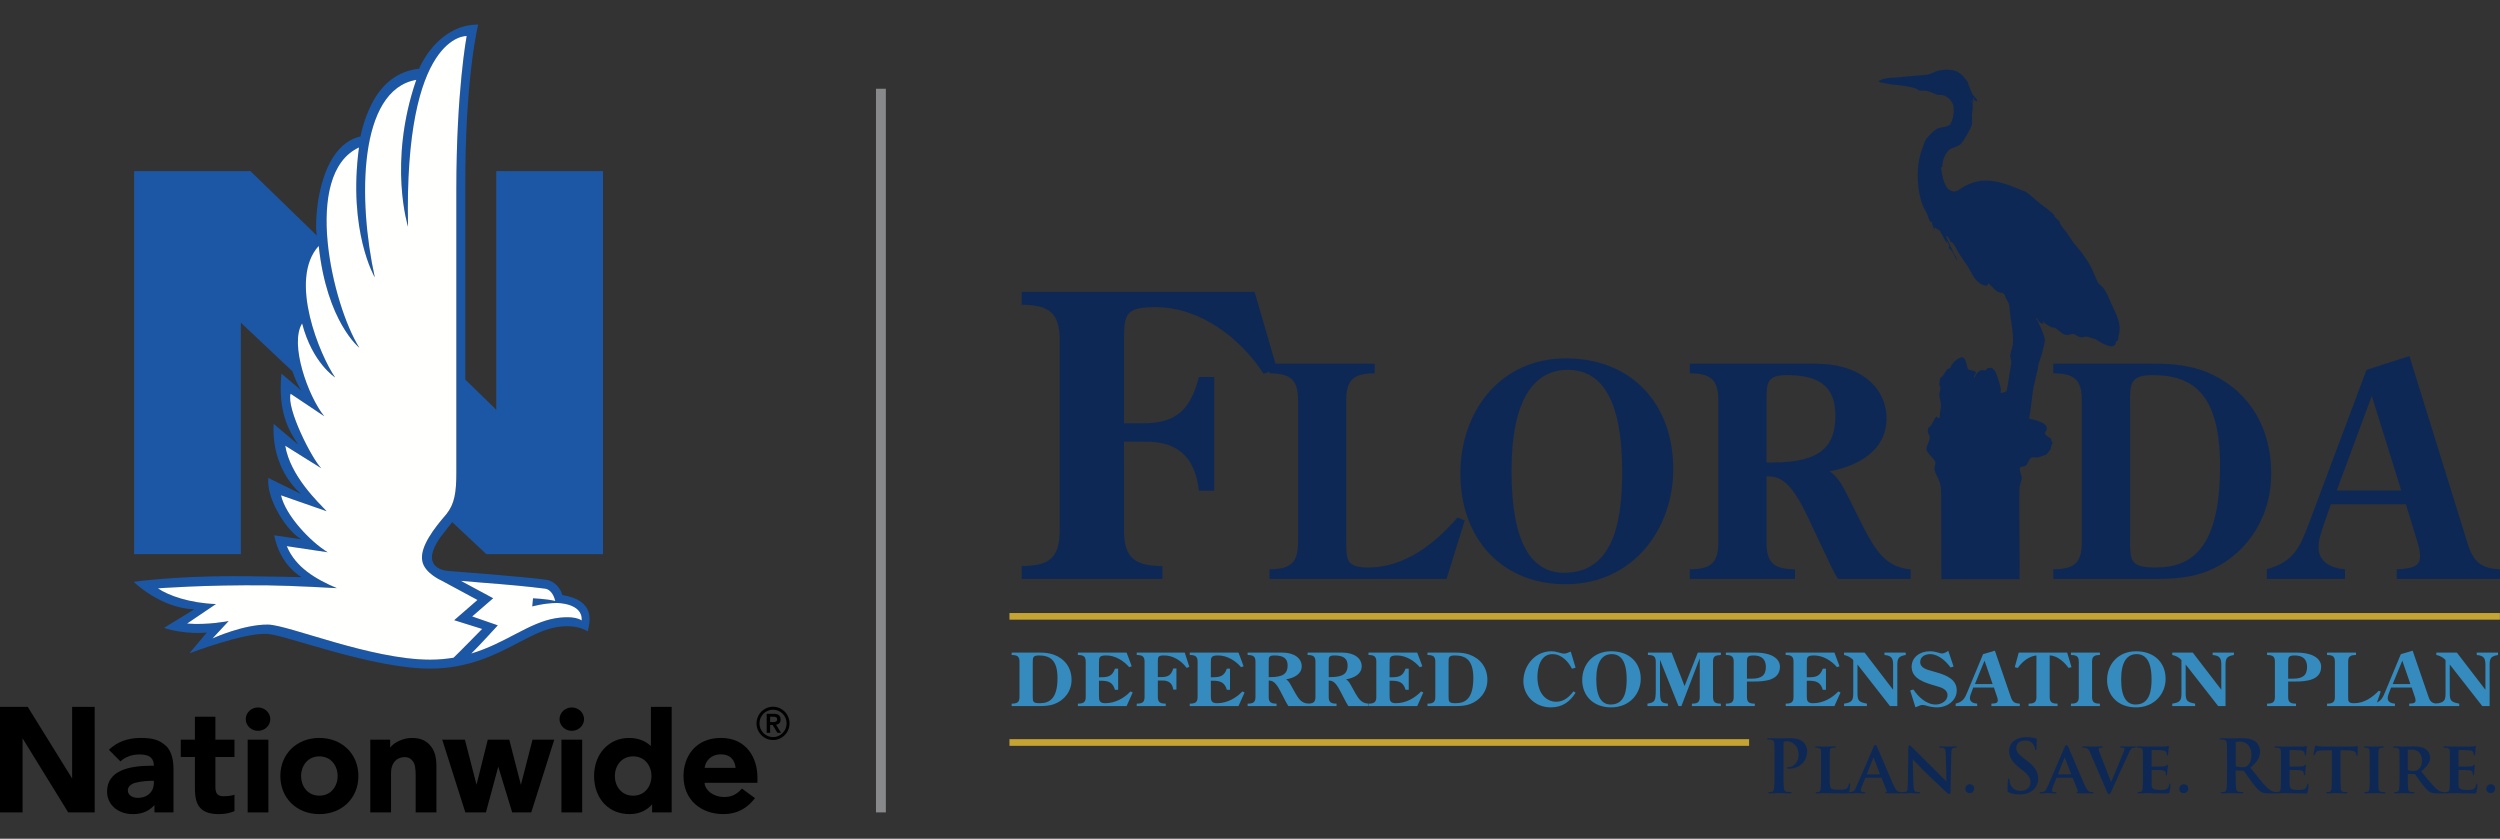 <svg width="155" height="52" viewBox="0 0 155 52" fill="none" xmlns="http://www.w3.org/2000/svg" xmlns:xlink="http://www.w3.org/1999/xlink" aria-labelledby="header-desktop-title header-desktop-desc">
    <rect x="0" y="0" width="155" height="52" fill="#333333" stroke="none"/>
    <title id="header-desktop-title">Florida Deferred Compensation Plan: Plan. Save. Retire.</title>
    <desc id="header-desktop-desc">Florida Deferred Compensation Plan: Plan. Save. Retire. and Nationwide co-branded logo</desc>
<path fill-rule="evenodd" clip-rule="evenodd" d="M30.156 34.357H37.386V10.611H30.77V25.406L28.849 23.536V11.741C28.815 4.81 29.646 1.524 29.646 1.524C27.406 1.524 26.244 3.636 25.984 4.26C24.727 4.398 23.695 5.119 23.006 6.52C22.615 7.314 22.42 8.082 22.351 8.458C19.7 9.066 19.471 13.764 19.644 14.607L15.528 10.611H8.316V34.357H14.933V20.006L18.132 23.022C18.423 23.887 18.706 24.234 18.706 24.234L17.45 23.162C17.223 25.492 17.881 26.686 18.493 27.569L16.965 26.281C16.847 28.594 17.969 30.013 18.657 30.623L16.638 29.637C16.5 31.022 17.895 33.049 18.706 33.44L17.002 33.188C17.373 35.097 18.706 35.783 18.706 35.783C18.706 35.783 15.797 35.722 14.458 35.722C10.734 35.722 8.29 36.073 8.29 36.073C8.29 36.073 9.938 37.703 12.044 37.779L10.168 38.929C11.53 39.371 12.824 39.217 12.824 39.217L11.741 40.506C11.741 40.506 15.15 39.202 16.589 39.301C17.734 39.38 23.081 41.454 26.671 41.454C29.08 41.454 30.825 40.537 32.227 39.8C33.083 39.35 33.821 38.986 34.548 38.875C35.849 38.676 36.435 39.148 36.435 39.148C36.568 38.603 36.97 37.228 34.861 36.892C34.777 36.518 34.412 36.029 33.866 35.947C32.732 35.776 27.962 35.41 27.822 35.402C27.413 35.377 26.037 35.113 27.302 33.309C27.398 33.173 28.038 32.371 28.038 32.371L30.156 34.357ZM29.986 36.132C31.552 36.252 32.665 36.356 33.782 36.495C34.205 36.548 34.373 37.034 34.428 37.262C33.894 37.13 33.047 37.095 33.047 37.095L33.001 37.599C33.001 37.599 33.725 37.394 34.517 37.385C34.517 37.385 36.142 37.377 36.064 38.469C35.621 38.164 34.714 38.286 34.457 38.328C33.642 38.461 32.865 38.837 31.967 39.309C31.145 39.742 30.258 40.207 29.216 40.521C29.672 40.08 30.864 38.771 30.864 38.771L29.275 38.22L30.576 37.091L28.577 36.014C29.076 36.056 29.548 36.099 29.986 36.132ZM27.675 31.879C26.939 32.728 25.983 33.937 26.19 34.818C26.344 35.548 27.379 35.998 27.379 35.998L29.604 37.198L28.16 38.452L29.893 38.995C29.893 38.995 28.304 40.615 28.122 40.778C27.669 40.854 27.188 40.899 26.671 40.899C22.995 40.899 17.883 38.74 16.618 38.725C15.093 38.706 13.178 39.581 13.178 39.581L14.178 38.504C14.178 38.504 12.869 38.768 11.6 38.66L13.389 37.451C11.817 37.4 10.441 36.934 9.792 36.478C9.792 36.478 12.686 36.25 16.61 36.292C18.198 36.309 20.89 36.467 20.89 36.467C19.559 35.904 18.315 35.163 17.781 33.861L20.319 34.241C19.253 33.593 17.707 31.967 17.422 30.709L20.251 31.696C19.749 31.154 17.999 29.524 17.684 27.635L19.924 29.036C19.337 28.448 17.746 25.325 18.017 24.412L20.104 25.808C19.105 24.579 17.936 21.322 18.731 20.053C19.366 22.508 20.779 23.402 20.779 23.402C19.851 22.065 17.851 17.33 19.761 15.245C20.263 19.967 22.28 21.562 22.28 21.562C20.61 18.913 18.708 10.785 22.257 9.141C21.562 14.363 23.239 17.202 23.239 17.202C22.18 12.39 22.215 5.573 25.809 4.95C24.044 10.09 25.298 14.054 25.298 14.054C25.04 2.031 28.933 2.233 28.933 2.233C28.933 2.233 28.293 5.647 28.293 11.732V29.303C28.293 30.517 28.189 31.24 27.675 31.879Z" fill="#1C57A5"/>
<path fill-rule="evenodd" clip-rule="evenodd" d="M29.986 36.132C31.552 36.252 32.665 36.356 33.782 36.495C34.205 36.548 34.373 37.034 34.428 37.262C33.894 37.13 33.047 37.095 33.047 37.095L33.001 37.599C33.001 37.599 33.725 37.394 34.517 37.385C34.517 37.385 36.142 37.377 36.064 38.469C35.621 38.164 34.714 38.286 34.457 38.328C33.642 38.461 32.865 38.837 31.967 39.309C31.145 39.742 30.258 40.207 29.216 40.521C29.672 40.08 30.864 38.771 30.864 38.771L29.275 38.22L30.576 37.091L28.577 36.014C29.076 36.056 29.548 36.099 29.986 36.132ZM27.675 31.879C26.939 32.728 25.983 33.937 26.19 34.818C26.344 35.548 27.379 35.998 27.379 35.998L29.604 37.198L28.16 38.452L29.893 38.995C29.893 38.995 28.304 40.615 28.122 40.778C27.669 40.854 27.188 40.899 26.671 40.899C22.995 40.899 17.883 38.74 16.618 38.725C15.093 38.706 13.178 39.581 13.178 39.581L14.178 38.504C14.178 38.504 12.869 38.768 11.6 38.66L13.389 37.451C11.817 37.4 10.441 36.934 9.792 36.478C9.792 36.478 12.686 36.25 16.61 36.292C18.198 36.309 20.89 36.467 20.89 36.467C19.559 35.904 18.315 35.163 17.781 33.861L20.319 34.241C19.253 33.593 17.707 31.967 17.422 30.709L20.251 31.696C19.749 31.154 17.999 29.524 17.684 27.635L19.924 29.036C19.337 28.448 17.746 25.325 18.017 24.412L20.104 25.808C19.105 24.579 17.936 21.322 18.731 20.053C19.366 22.508 20.779 23.402 20.779 23.402C19.851 22.065 17.851 17.33 19.761 15.245C20.263 19.967 22.28 21.562 22.28 21.562C20.61 18.913 18.708 10.785 22.257 9.141C21.562 14.363 23.239 17.202 23.239 17.202C22.18 12.39 22.215 5.573 25.809 4.95C24.044 10.09 25.298 14.054 25.298 14.054C25.04 2.031 28.933 2.233 28.933 2.233C28.933 2.233 28.293 5.647 28.293 11.732V29.303C28.293 30.517 28.189 31.24 27.675 31.879Z" fill="#FFFFFE"/>
<path fill-rule="evenodd" clip-rule="evenodd" d="M47.749 45.433H47.535V44.254H47.986C48.267 44.254 48.398 44.382 48.398 44.609C48.398 44.815 48.278 44.914 48.118 44.934L48.423 45.433H48.198L47.906 44.95H47.749V45.433ZM47.906 44.437H47.749V44.767H47.906C48.038 44.767 48.184 44.759 48.184 44.601C48.184 44.442 48.038 44.434 47.906 44.437Z" fill="black"/>
<path fill-rule="evenodd" clip-rule="evenodd" d="M47.928 45.882C47.364 45.882 46.905 45.419 46.905 44.85C46.905 44.282 47.364 43.818 47.928 43.818C48.492 43.818 48.951 44.282 48.951 44.85C48.951 45.419 48.492 45.882 47.928 45.882ZM47.928 44.002C47.463 44.002 47.087 44.382 47.087 44.85C47.087 45.319 47.463 45.7 47.928 45.7C48.393 45.7 48.77 45.319 48.77 44.85C48.77 44.382 48.393 44.002 47.928 44.002Z" fill="black"/>
<path d="M4.472 43.825V48.267L1.72 43.825H0V50.368H1.399V45.776L4.228 50.368H5.871L5.87 43.825H4.472Z" fill="black"/>
<path d="M15.997 43.862C16.413 43.862 16.758 44.187 16.758 44.587C16.758 44.988 16.413 45.312 15.997 45.312C15.581 45.312 15.236 44.988 15.236 44.587C15.236 44.187 15.581 43.862 15.997 43.862Z" fill="black"/>
<path d="M35.45 43.862C35.867 43.862 36.212 44.187 36.212 44.587C36.212 44.988 35.867 45.312 35.45 45.312C35.036 45.312 34.69 44.988 34.69 44.587C34.69 44.187 35.036 43.862 35.45 43.862Z" fill="black"/>
<path fill-rule="evenodd" clip-rule="evenodd" d="M10.756 50.369V47.654C10.756 47.278 10.686 46.601 10.287 46.242C9.865 45.859 9.451 45.752 8.697 45.752C7.934 45.752 7.244 46.001 6.753 46.488L7.467 47.207C7.761 46.932 8.175 46.775 8.662 46.775C9.38 46.775 9.54 47.111 9.54 47.475H9.387C8.027 47.474 6.638 47.763 6.638 49.077C6.638 49.931 7.37 50.502 8.299 50.475C8.89 50.459 9.269 50.247 9.577 49.912V50.369H10.756ZM9.425 48.409H9.54V48.547C9.54 49.066 9.165 49.467 8.539 49.467C8.248 49.467 7.925 49.324 7.925 48.998C7.925 48.768 8.134 48.603 8.384 48.534C8.747 48.433 9.227 48.409 9.425 48.409Z" fill="black"/>
<path d="M13.354 45.859V44.438H12.084V45.859H11.207V46.932H12.084V48.846C12.084 49.487 12.191 49.867 12.445 50.123C12.683 50.362 13.046 50.475 13.585 50.475C13.926 50.475 14.27 50.407 14.537 50.291V49.276C14.377 49.33 14.143 49.367 13.85 49.367C13.456 49.367 13.354 49.15 13.354 48.783V46.932H14.537V45.859H13.354Z" fill="black"/>
<path fill-rule="evenodd" clip-rule="evenodd" d="M46.961 48.535V48.194C46.961 47.018 46.311 45.752 44.693 45.752C43.122 45.752 42.377 46.909 42.377 48.114C42.377 49.622 43.49 50.475 44.852 50.475C45.712 50.475 46.319 50.112 46.809 49.487L46.001 48.891C45.709 49.211 45.397 49.437 44.829 49.414C44.221 49.391 43.705 48.995 43.683 48.535H46.961ZM44.65 46.77C45.285 46.757 45.553 47.118 45.609 47.608H43.686C43.744 47.15 44.111 46.782 44.65 46.77Z" fill="black"/>
<path d="M32.296 48.66L33.017 45.859H34.365L32.938 50.369H31.756L30.893 47.534L30.127 50.369H28.851L27.418 45.859H28.824L29.545 48.654L30.242 45.859H31.575L32.296 48.66Z" fill="black"/>
<path d="M15.355 50.369H16.64V45.86H15.355V50.369Z" fill="black"/>
<path d="M36.095 50.369H34.809V45.86H36.095V50.369Z" fill="black"/>
<path d="M26.626 46.166C26.355 45.883 26.02 45.75 25.521 45.753C25.029 45.757 24.46 45.998 24.19 46.35V45.861H22.958V50.369H24.244V47.919C24.244 47.6 24.331 47.364 24.48 47.198C24.61 47.051 24.8 46.957 25.041 46.943C25.331 46.926 25.487 47.053 25.597 47.195C25.735 47.37 25.772 47.676 25.772 48.089V50.369H27.058V47.553C27.058 47.003 26.987 46.545 26.626 46.166Z" fill="black"/>
<path fill-rule="evenodd" clip-rule="evenodd" d="M41.643 50.369V43.825H40.356L40.356 46.256C40.006 45.923 39.55 45.753 39.001 45.753C37.744 45.752 36.833 46.745 36.833 48.115C36.833 48.815 37.068 49.439 37.493 49.866C37.889 50.266 38.425 50.475 39.043 50.475C39.685 50.475 40.148 50.196 40.431 49.867V50.369H41.643ZM39.255 46.895C40.002 46.895 40.392 47.508 40.392 48.115C40.392 48.719 40.003 49.333 39.255 49.333C38.51 49.333 38.12 48.719 38.12 48.115C38.12 47.508 38.51 46.895 39.255 46.895Z" fill="black"/>
<path fill-rule="evenodd" clip-rule="evenodd" d="M22.221 48.113C22.221 49.482 21.205 50.475 19.801 50.475C18.398 50.475 17.381 49.482 17.381 48.113C17.381 46.744 18.398 45.752 19.801 45.752C21.205 45.752 22.221 46.744 22.221 48.113ZM19.801 46.895C19.055 46.895 18.666 47.508 18.666 48.113C18.666 48.719 19.055 49.332 19.801 49.332C20.545 49.332 20.935 48.719 20.935 48.113C20.935 47.508 20.545 46.895 19.801 46.895Z" fill="black"/>
<path fill-rule="evenodd" clip-rule="evenodd" d="M64.031 43.16C64.031 43.5 64.031 43.599 64.472 43.599C65.099 43.599 65.565 43.282 65.565 42.037C65.565 40.923 65.099 40.638 64.417 40.638C64.031 40.638 64.031 40.773 64.031 41.059V43.16ZM62.723 43.626C63.084 43.626 63.209 43.527 63.209 43.21V41.027C63.209 40.709 63.084 40.61 62.723 40.61V40.461H64.467C64.778 40.461 65.058 40.493 65.319 40.584C65.966 40.814 66.437 41.353 66.437 42.154C66.437 42.892 65.951 43.446 65.344 43.658C65.079 43.754 64.788 43.776 64.467 43.776H62.723V43.626Z" fill="#358BBE"/>
<path fill-rule="evenodd" clip-rule="evenodd" d="M66.828 43.626C67.189 43.626 67.314 43.527 67.314 43.21V41.027C67.314 40.709 67.189 40.61 66.828 40.61V40.461H69.85L70.166 41.307L70.011 41.366C69.675 40.972 69.154 40.637 68.582 40.637C68.136 40.637 68.136 40.773 68.136 41.108V41.991H68.236C68.738 41.991 68.959 41.915 69.129 41.457H69.324V42.766H69.129C68.993 42.309 68.738 42.204 68.247 42.204H68.136V43.16C68.136 43.422 68.166 43.599 68.522 43.599C69.144 43.599 69.7 43.282 70.091 42.87L70.226 42.934L69.85 43.776H66.828V43.626Z" fill="#358BBE"/>
<path fill-rule="evenodd" clip-rule="evenodd" d="M71.785 41.978H72.026C72.451 41.978 72.632 41.824 72.742 41.444H72.938V42.757H72.742C72.692 42.353 72.451 42.191 72.071 42.191H71.785V43.21C71.785 43.527 71.915 43.626 72.276 43.626V43.776H70.477V43.626C70.838 43.626 70.963 43.527 70.963 43.21V41.027C70.963 40.709 70.838 40.61 70.477 40.61V40.461H73.454L73.74 41.349L73.569 41.407C73.269 40.991 72.757 40.637 72.186 40.637C71.815 40.637 71.785 40.709 71.785 41.014V41.978Z" fill="#358BBE"/>
<path fill-rule="evenodd" clip-rule="evenodd" d="M73.764 43.626C74.125 43.626 74.251 43.527 74.251 43.21V41.027C74.251 40.709 74.125 40.61 73.764 40.61V40.461H76.787L77.103 41.307L76.947 41.366C76.612 40.972 76.09 40.637 75.519 40.637C75.073 40.637 75.073 40.773 75.073 41.108V41.991H75.173C75.674 41.991 75.895 41.915 76.065 41.457H76.26V42.766H76.065C75.93 42.309 75.674 42.204 75.183 42.204H75.073V43.16C75.073 43.422 75.103 43.599 75.459 43.599C76.08 43.599 76.636 43.282 77.027 42.87L77.163 42.934L76.787 43.776H73.764V43.626Z" fill="#358BBE"/>
<path fill-rule="evenodd" clip-rule="evenodd" d="M78.756 41.982C79.583 41.982 79.834 41.738 79.834 41.258C79.834 40.8 79.543 40.638 79.007 40.638C78.676 40.638 78.66 40.751 78.66 41.009V41.982H78.756ZM80.33 43.011C80.515 43.319 80.686 43.599 81.117 43.626V43.776H79.879C79.793 43.658 79.734 43.522 79.663 43.396L79.368 42.829C79.067 42.245 78.871 42.196 78.66 42.196V43.21C78.66 43.527 78.786 43.626 79.147 43.626V43.776H77.353V43.626C77.714 43.626 77.839 43.527 77.839 43.21V41.027C77.839 40.709 77.714 40.61 77.353 40.61V40.461H79.508C80.25 40.461 80.706 40.823 80.706 41.303C80.706 41.802 80.22 42.037 79.739 42.118C79.894 42.213 79.974 42.372 80.059 42.521L80.33 43.011Z" fill="#358BBE"/>
<path fill-rule="evenodd" clip-rule="evenodd" d="M82.475 41.982C83.302 41.982 83.552 41.738 83.552 41.258C83.552 40.8 83.262 40.638 82.725 40.638C82.395 40.638 82.38 40.751 82.38 41.009V41.982H82.475ZM84.049 43.011C84.234 43.319 84.405 43.599 84.835 43.626V43.776H83.598C83.512 43.658 83.452 43.522 83.382 43.396L83.086 42.829C82.785 42.245 82.59 42.196 82.38 42.196V43.21C82.38 43.527 82.505 43.626 82.866 43.626V43.776H81.071V43.626C81.432 43.626 81.558 43.527 81.558 43.21V41.027C81.558 40.709 81.432 40.61 81.071 40.61V40.461H83.227C83.969 40.461 84.425 40.823 84.425 41.303C84.425 41.802 83.938 42.037 83.457 42.118C83.613 42.213 83.693 42.372 83.778 42.521L84.049 43.011Z" fill="#358BBE"/>
<path fill-rule="evenodd" clip-rule="evenodd" d="M84.846 43.626C85.207 43.626 85.332 43.527 85.332 43.21V41.027C85.332 40.709 85.207 40.61 84.846 40.61V40.461H87.868L88.184 41.307L88.028 41.366C87.693 40.972 87.171 40.637 86.6 40.637C86.154 40.637 86.154 40.773 86.154 41.108V41.991H86.254C86.755 41.991 86.976 41.915 87.146 41.457H87.342V42.766H87.146C87.011 42.309 86.755 42.204 86.264 42.204H86.154V43.16C86.154 43.422 86.184 43.599 86.54 43.599C87.161 43.599 87.718 43.282 88.109 42.87L88.244 42.934L87.868 43.776H84.846V43.626Z" fill="#358BBE"/>
<path fill-rule="evenodd" clip-rule="evenodd" d="M89.812 43.16C89.812 43.5 89.812 43.599 90.253 43.599C90.88 43.599 91.346 43.282 91.346 42.037C91.346 40.923 90.88 40.638 90.198 40.638C89.812 40.638 89.812 40.773 89.812 41.059V43.16ZM88.504 43.626C88.865 43.626 88.99 43.527 88.99 43.21V41.027C88.99 40.709 88.865 40.61 88.504 40.61V40.461H90.248C90.559 40.461 90.84 40.493 91.1 40.584C91.747 40.814 92.218 41.353 92.218 42.154C92.218 42.892 91.732 43.446 91.126 43.658C90.86 43.754 90.569 43.776 90.248 43.776H88.504V43.626Z" fill="#358BBE"/>
<path fill-rule="evenodd" clip-rule="evenodd" d="M97.686 41.398L97.46 41.462C97.24 41.027 96.824 40.556 96.253 40.556C95.491 40.556 95.32 41.43 95.32 41.959C95.32 43.056 95.922 43.508 96.483 43.508C96.979 43.508 97.296 43.196 97.556 42.861L97.686 42.947C97.346 43.495 96.874 43.857 96.148 43.857C95.15 43.857 94.449 43.105 94.449 42.236C94.449 41.294 95.145 40.379 96.183 40.379C96.363 40.379 96.508 40.415 96.634 40.451C96.759 40.487 96.865 40.524 96.965 40.524C97.095 40.524 97.215 40.47 97.331 40.42L97.386 40.398L97.686 41.398Z" fill="#358BBE"/>
<path fill-rule="evenodd" clip-rule="evenodd" d="M98.969 42.114C98.969 43.25 99.325 43.68 99.866 43.68C100.778 43.68 100.853 42.734 100.853 42.118C100.853 40.95 100.463 40.556 99.926 40.556C99.35 40.556 98.969 41.017 98.969 42.114ZM98.097 42.154C98.097 41.19 98.778 40.379 99.896 40.379C101.024 40.379 101.726 41.086 101.726 42.087C101.726 43.002 101.044 43.857 99.891 43.857C98.799 43.857 98.097 43.151 98.097 42.154Z" fill="#358BBE"/>
<path fill-rule="evenodd" clip-rule="evenodd" d="M106.207 43.21C106.207 43.527 106.332 43.626 106.693 43.626V43.776H104.899V43.626C105.26 43.626 105.385 43.527 105.385 43.21V40.837H105.375L104.247 43.776H104.066L102.929 40.928H102.919V42.77C102.919 43.495 102.964 43.586 103.41 43.626V43.776H102.142V43.626C102.583 43.549 102.658 43.499 102.658 42.77V41.027C102.658 40.687 102.508 40.61 102.172 40.61V40.461H103.641L104.443 42.539L105.264 40.461H106.693V40.61C106.332 40.633 106.207 40.683 106.207 41.027V43.21Z" fill="#358BBE"/>
<path fill-rule="evenodd" clip-rule="evenodd" d="M108.311 42.077H108.607C109.203 42.077 109.484 41.879 109.484 41.344C109.484 40.85 109.188 40.638 108.717 40.638C108.311 40.638 108.311 40.773 108.311 41.086V42.077ZM108.311 42.254V43.21C108.311 43.527 108.436 43.626 108.797 43.626V43.776H107.003V43.626C107.364 43.626 107.489 43.527 107.489 43.21V41.027C107.489 40.709 107.364 40.61 107.003 40.61V40.461H108.807C109.93 40.461 110.356 40.886 110.356 41.335C110.356 42.168 109.459 42.254 108.742 42.254H108.311Z" fill="#358BBE"/>
<path fill-rule="evenodd" clip-rule="evenodd" d="M110.712 43.626C111.073 43.626 111.198 43.527 111.198 43.21V41.027C111.198 40.709 111.073 40.61 110.712 40.61V40.461H113.735L114.05 41.307L113.895 41.366C113.56 40.972 113.038 40.637 112.466 40.637C112.021 40.637 112.021 40.773 112.021 41.108V41.991H112.121C112.622 41.991 112.843 41.915 113.013 41.457H113.209V42.766H113.013C112.878 42.309 112.622 42.204 112.131 42.204H112.021V43.16C112.021 43.422 112.051 43.599 112.407 43.599C113.028 43.599 113.584 43.282 113.975 42.87L114.111 42.934L113.735 43.776H110.712V43.626Z" fill="#358BBE"/>
<path fill-rule="evenodd" clip-rule="evenodd" d="M117.373 42.766V41.253C117.373 40.868 117.334 40.651 116.837 40.61V40.461H118.156V40.61C117.679 40.683 117.634 40.855 117.634 41.253V43.776H117.178L115.163 41.199V42.938C115.163 43.432 115.223 43.527 115.75 43.626V43.776H114.331V43.626C114.812 43.558 114.902 43.422 114.902 43.005V40.923C114.762 40.764 114.552 40.651 114.331 40.61V40.461H115.604L117.373 42.766Z" fill="#358BBE"/>
<path fill-rule="evenodd" clip-rule="evenodd" d="M121.122 41.325L120.932 41.385C120.686 41.022 120.185 40.556 119.679 40.556C119.333 40.556 119.052 40.723 119.052 41.05C119.052 41.421 119.483 41.521 119.804 41.611L120.1 41.697C120.716 41.879 121.317 42.137 121.317 42.806C121.317 43.427 120.746 43.857 120.09 43.857C119.874 43.857 119.664 43.816 119.458 43.758C119.363 43.73 119.303 43.708 119.203 43.708C119.118 43.708 119.072 43.717 118.757 43.853L118.431 42.806L118.626 42.748C118.922 43.178 119.408 43.68 120.014 43.68C120.375 43.68 120.746 43.45 120.746 43.101C120.746 42.73 120.345 42.617 120.025 42.526C119.358 42.331 118.521 42.104 118.521 41.335C118.521 40.76 119.027 40.379 119.644 40.379C119.849 40.379 120.005 40.411 120.195 40.47C120.265 40.492 120.33 40.515 120.406 40.515C120.531 40.515 120.701 40.424 120.791 40.348L121.122 41.325Z" fill="#358BBE"/>
<path fill-rule="evenodd" clip-rule="evenodd" d="M123.041 40.959L122.445 42.413H123.543L123.041 40.959ZM124.615 43.056C124.726 43.382 124.776 43.618 125.227 43.626V43.776H123.467V43.626C123.788 43.618 123.863 43.558 123.863 43.422C123.863 43.336 123.834 43.242 123.803 43.16L123.623 42.626H122.344L122.235 42.911C122.189 43.028 122.135 43.164 122.135 43.291C122.135 43.522 122.365 43.613 122.585 43.626V43.776H121.252V43.626C121.718 43.508 121.818 43.282 121.974 42.911L122.951 40.556L123.683 40.343L124.615 43.056Z" fill="#358BBE"/>
<path fill-rule="evenodd" clip-rule="evenodd" d="M128.164 40.461L128.435 41.366L128.249 41.411C128.008 41.072 127.562 40.646 127.081 40.637V43.21C127.081 43.527 127.207 43.626 127.568 43.626V43.776H125.773V43.626C126.134 43.626 126.259 43.527 126.259 43.21V40.637C125.758 40.692 125.367 41.045 125.101 41.411L124.916 41.366L125.162 40.461H128.164Z" fill="#358BBE"/>
<path fill-rule="evenodd" clip-rule="evenodd" d="M128.885 41.027C128.885 40.709 128.76 40.61 128.399 40.61V40.461H130.194V40.61C129.833 40.61 129.707 40.709 129.707 41.027V43.21C129.707 43.527 129.833 43.626 130.194 43.626V43.776H128.399V43.626C128.76 43.626 128.885 43.527 128.885 43.21V41.027Z" fill="#358BBE"/>
<path fill-rule="evenodd" clip-rule="evenodd" d="M131.511 42.114C131.511 43.25 131.867 43.68 132.409 43.68C133.32 43.68 133.396 42.734 133.396 42.118C133.396 40.95 133.005 40.556 132.469 40.556C131.892 40.556 131.511 41.017 131.511 42.114ZM130.639 42.154C130.639 41.19 131.321 40.379 132.439 40.379C133.566 40.379 134.268 41.086 134.268 42.087C134.268 43.002 133.586 43.857 132.433 43.857C131.341 43.857 130.639 43.151 130.639 42.154Z" fill="#358BBE"/>
<path fill-rule="evenodd" clip-rule="evenodd" d="M137.722 42.766V41.253C137.722 40.868 137.682 40.651 137.185 40.61V40.461H138.504V40.61C138.027 40.683 137.982 40.855 137.982 41.253V43.776H137.526L135.511 41.199V42.938C135.511 43.432 135.571 43.527 136.098 43.626V43.776H134.679V43.626C135.16 43.558 135.25 43.422 135.25 43.005V40.923C135.11 40.764 134.9 40.651 134.679 40.61V40.461H135.952L137.722 42.766Z" fill="#358BBE"/>
<path fill-rule="evenodd" clip-rule="evenodd" d="M141.866 42.077H142.162C142.758 42.077 143.039 41.879 143.039 41.344C143.039 40.85 142.744 40.638 142.273 40.638C141.866 40.638 141.866 40.773 141.866 41.086V42.077ZM141.866 42.254V43.21C141.866 43.527 141.991 43.626 142.352 43.626V43.776H140.558V43.626C140.919 43.626 141.044 43.527 141.044 43.21V41.027C141.044 40.709 140.919 40.61 140.558 40.61V40.461H142.362C143.485 40.461 143.911 40.886 143.911 41.335C143.911 42.168 143.014 42.254 142.297 42.254H141.866Z" fill="#358BBE"/>
<path fill-rule="evenodd" clip-rule="evenodd" d="M144.277 43.626C144.638 43.626 144.763 43.527 144.763 43.21V41.027C144.763 40.709 144.638 40.61 144.277 40.61V40.461H146.071V40.61C145.71 40.61 145.585 40.709 145.585 41.027V43.21C145.585 43.482 145.59 43.599 145.961 43.599C146.578 43.599 147.099 43.232 147.48 42.829L147.605 42.875L147.294 43.776H144.277V43.626Z" fill="#358BBE"/>
<path fill-rule="evenodd" clip-rule="evenodd" d="M148.943 40.959L148.346 42.413H149.444L148.943 40.959ZM150.517 43.056C150.627 43.382 150.677 43.618 151.128 43.626V43.776H149.369V43.626C149.689 43.618 149.765 43.558 149.765 43.422C149.765 43.336 149.734 43.242 149.705 43.16L149.524 42.626H148.246L148.136 42.911C148.091 43.028 148.036 43.164 148.036 43.291C148.036 43.522 148.266 43.613 148.487 43.626V43.776H147.153V43.626C147.62 43.508 147.72 43.282 147.875 42.911L148.853 40.556L149.584 40.343L150.517 43.056Z" fill="#358BBE"/>
<path fill-rule="evenodd" clip-rule="evenodd" d="M154.096 42.767V41.253C154.096 40.868 154.056 40.651 153.559 40.61V40.461H154.878V40.61C154.401 40.683 154.356 40.855 154.356 41.253V43.776H153.9L151.885 41.199V42.938C151.885 43.432 151.945 43.527 152.472 43.626V43.776H151.053V43.626C151.534 43.558 151.624 43.422 151.624 43.006V40.923C151.484 40.764 151.274 40.651 151.053 40.61V40.461H152.326L154.096 42.767Z" fill="#358BBE"/>
<path fill-rule="evenodd" clip-rule="evenodd" d="M62.587 46.241H108.445V45.829H62.587V46.241Z" fill="#C6A432"/>
<path fill-rule="evenodd" clip-rule="evenodd" d="M62.587 38.42H154.994V38.008H62.587V38.42Z" fill="#C6A432"/>
<path fill-rule="evenodd" clip-rule="evenodd" d="M110.017 47.079C110.017 46.39 110.017 46.264 110.008 46.119C109.999 45.965 109.962 45.892 109.812 45.861C109.776 45.852 109.699 45.847 109.635 45.847C109.585 45.847 109.558 45.838 109.558 45.806C109.558 45.775 109.589 45.766 109.658 45.766C109.899 45.766 110.185 45.779 110.313 45.779C110.499 45.779 110.763 45.766 110.972 45.766C111.541 45.766 111.745 45.956 111.818 46.024C111.918 46.119 112.045 46.323 112.045 46.562C112.045 47.206 111.572 47.658 110.926 47.658C110.904 47.658 110.854 47.658 110.831 47.654C110.808 47.65 110.777 47.645 110.777 47.613C110.777 47.577 110.808 47.564 110.904 47.564C111.159 47.564 111.513 47.278 111.513 46.816C111.513 46.667 111.5 46.363 111.245 46.137C111.081 45.988 110.895 45.96 110.79 45.96C110.722 45.96 110.654 45.965 110.613 45.978C110.59 45.988 110.577 46.015 110.577 46.065V47.876C110.577 48.293 110.577 48.65 110.599 48.845C110.613 48.972 110.64 49.072 110.777 49.09C110.84 49.098 110.94 49.108 111.008 49.108C111.058 49.108 111.081 49.122 111.081 49.144C111.081 49.175 111.045 49.189 110.995 49.189C110.695 49.189 110.408 49.175 110.29 49.175C110.185 49.175 109.899 49.189 109.717 49.189C109.658 49.189 109.626 49.175 109.626 49.144C109.626 49.122 109.644 49.108 109.699 49.108C109.767 49.108 109.822 49.098 109.862 49.09C109.954 49.072 109.976 48.972 109.994 48.84C110.017 48.65 110.017 48.293 110.017 47.876V47.079Z" fill="#0E2855"/>
<path fill-rule="evenodd" clip-rule="evenodd" d="M113.443 48.071C113.443 48.564 113.443 48.809 113.529 48.881C113.597 48.94 113.752 48.963 114.061 48.963C114.275 48.963 114.429 48.958 114.53 48.854C114.58 48.804 114.621 48.696 114.629 48.623C114.634 48.587 114.643 48.564 114.676 48.564C114.703 48.564 114.711 48.605 114.711 48.65C114.711 48.696 114.684 48.981 114.653 49.094C114.625 49.181 114.607 49.198 114.398 49.198C114.111 49.198 113.879 49.194 113.679 49.185C113.479 49.181 113.311 49.175 113.147 49.175C113.102 49.175 113.015 49.181 112.92 49.181C112.824 49.185 112.724 49.189 112.643 49.189C112.592 49.189 112.565 49.175 112.565 49.148C112.565 49.13 112.579 49.108 112.629 49.108C112.688 49.108 112.733 49.103 112.77 49.094C112.852 49.076 112.875 49.004 112.888 48.89C112.906 48.728 112.906 48.424 112.906 48.071V47.392C112.906 46.807 112.906 46.698 112.902 46.576C112.893 46.445 112.856 46.404 112.729 46.368C112.697 46.359 112.647 46.354 112.597 46.354C112.551 46.354 112.529 46.341 112.529 46.313C112.529 46.287 112.556 46.277 112.615 46.277C112.802 46.277 113.056 46.287 113.166 46.287C113.261 46.287 113.588 46.277 113.743 46.277C113.802 46.277 113.83 46.287 113.83 46.313C113.83 46.341 113.807 46.354 113.756 46.354C113.712 46.354 113.648 46.359 113.602 46.368C113.493 46.386 113.461 46.44 113.452 46.576C113.443 46.698 113.443 46.807 113.443 47.392V48.071Z" fill="#0E2855"/>
<path fill-rule="evenodd" clip-rule="evenodd" d="M116.536 48.007C116.554 48.007 116.559 47.998 116.554 47.985L116.177 47.006C116.172 46.993 116.168 46.97 116.158 46.97C116.145 46.97 116.14 46.993 116.136 47.006L115.749 47.98C115.74 47.998 115.749 48.007 115.763 48.007H116.536ZM115.681 48.22C115.658 48.22 115.654 48.224 115.645 48.248L115.431 48.764C115.39 48.859 115.372 48.954 115.372 48.999C115.372 49.067 115.408 49.108 115.531 49.108H115.59C115.64 49.108 115.649 49.126 115.649 49.148C115.649 49.181 115.626 49.189 115.586 49.189C115.454 49.189 115.267 49.176 115.14 49.176C115.099 49.176 114.885 49.189 114.676 49.189C114.626 49.189 114.604 49.181 114.604 49.148C114.604 49.126 114.617 49.108 114.649 49.108C114.685 49.108 114.73 49.103 114.767 49.103C114.949 49.076 115.017 48.958 115.099 48.764L116.145 46.341C116.191 46.232 116.222 46.187 116.263 46.187C116.323 46.187 116.34 46.223 116.381 46.309C116.477 46.522 117.146 48.098 117.4 48.682C117.555 49.031 117.668 49.081 117.741 49.095C117.8 49.103 117.846 49.108 117.891 49.108C117.928 49.108 117.946 49.122 117.946 49.148C117.946 49.181 117.923 49.189 117.773 49.189C117.632 49.189 117.341 49.189 117.004 49.181C116.932 49.176 116.886 49.176 116.886 49.148C116.886 49.126 116.895 49.112 116.936 49.108C116.963 49.103 116.991 49.067 116.973 49.022L116.663 48.248C116.654 48.224 116.641 48.22 116.622 48.22H115.681Z" fill="#0E2855"/>
<path fill-rule="evenodd" clip-rule="evenodd" d="M118.634 48.664C118.643 48.963 118.693 49.053 118.771 49.08C118.839 49.103 118.916 49.108 118.98 49.108C119.025 49.108 119.048 49.126 119.048 49.148C119.048 49.181 119.011 49.189 118.957 49.189C118.698 49.189 118.511 49.175 118.438 49.175C118.402 49.175 118.211 49.189 118.006 49.189C117.952 49.189 117.916 49.185 117.916 49.148C117.916 49.126 117.943 49.108 117.979 49.108C118.034 49.108 118.107 49.103 118.161 49.09C118.266 49.062 118.279 48.958 118.284 48.623L118.32 46.341C118.32 46.264 118.347 46.21 118.389 46.21C118.438 46.21 118.493 46.268 118.561 46.336C118.611 46.386 119.211 46.998 119.793 47.564C120.066 47.83 120.598 48.374 120.658 48.428H120.676L120.635 46.717C120.63 46.481 120.594 46.413 120.499 46.377C120.44 46.354 120.344 46.354 120.289 46.354C120.239 46.354 120.226 46.336 120.226 46.313C120.226 46.282 120.267 46.277 120.326 46.277C120.535 46.277 120.748 46.287 120.835 46.287C120.881 46.287 121.031 46.277 121.226 46.277C121.281 46.277 121.317 46.282 121.317 46.313C121.317 46.336 121.295 46.354 121.249 46.354C121.208 46.354 121.177 46.354 121.126 46.368C121.017 46.4 120.985 46.468 120.981 46.685L120.935 49.112C120.935 49.198 120.903 49.234 120.872 49.234C120.803 49.234 120.748 49.194 120.708 49.153C120.457 48.922 119.958 48.446 119.539 48.044C119.102 47.627 118.68 47.161 118.602 47.092H118.588L118.634 48.664Z" fill="#0E2855"/>
<path fill-rule="evenodd" clip-rule="evenodd" d="M121.846 48.9C121.846 48.786 121.928 48.623 122.124 48.623C122.279 48.623 122.401 48.728 122.401 48.886C122.401 49.044 122.292 49.175 122.12 49.175C121.928 49.175 121.846 49.026 121.846 48.9Z" fill="#0E2855"/>
<path fill-rule="evenodd" clip-rule="evenodd" d="M124.554 49.135C124.481 49.103 124.467 49.08 124.467 48.981C124.467 48.732 124.486 48.46 124.489 48.388C124.494 48.32 124.508 48.27 124.544 48.27C124.585 48.27 124.59 48.31 124.59 48.346C124.59 48.406 124.608 48.501 124.631 48.578C124.731 48.913 124.999 49.036 125.281 49.036C125.69 49.036 125.891 48.759 125.891 48.519C125.891 48.297 125.822 48.088 125.445 47.794L125.236 47.631C124.736 47.242 124.563 46.925 124.563 46.557C124.563 46.06 124.981 45.702 125.613 45.702C125.909 45.702 126.1 45.747 126.218 45.779C126.259 45.788 126.282 45.802 126.282 45.834C126.282 45.892 126.263 46.024 126.263 46.377C126.263 46.476 126.25 46.513 126.213 46.513C126.182 46.513 126.168 46.486 126.168 46.432C126.168 46.39 126.145 46.25 126.049 46.132C125.981 46.046 125.849 45.91 125.554 45.91C125.217 45.91 125.013 46.105 125.013 46.377C125.013 46.585 125.118 46.744 125.495 47.029L125.622 47.124C126.172 47.536 126.368 47.849 126.368 48.279C126.368 48.542 126.268 48.854 125.941 49.067C125.713 49.212 125.458 49.252 125.217 49.252C124.953 49.252 124.749 49.221 124.554 49.135Z" fill="#0E2855"/>
<path fill-rule="evenodd" clip-rule="evenodd" d="M128.388 48.007C128.406 48.007 128.411 47.998 128.406 47.985L128.029 47.006C128.024 46.993 128.02 46.97 128.011 46.97C127.997 46.97 127.992 46.993 127.988 47.006L127.602 47.98C127.592 47.998 127.602 48.007 127.615 48.007H128.388ZM127.533 48.22C127.511 48.22 127.506 48.224 127.497 48.248L127.283 48.764C127.242 48.859 127.224 48.954 127.224 48.999C127.224 49.067 127.26 49.108 127.383 49.108H127.442C127.492 49.108 127.501 49.126 127.501 49.148C127.501 49.181 127.478 49.189 127.437 49.189C127.306 49.189 127.119 49.176 126.992 49.176C126.951 49.176 126.737 49.189 126.528 49.189C126.478 49.189 126.456 49.181 126.456 49.148C126.456 49.126 126.469 49.108 126.501 49.108C126.537 49.108 126.583 49.103 126.619 49.103C126.801 49.076 126.869 48.958 126.951 48.764L127.997 46.341C128.042 46.232 128.074 46.187 128.115 46.187C128.174 46.187 128.192 46.223 128.233 46.309C128.329 46.522 128.997 48.098 129.252 48.682C129.407 49.031 129.521 49.081 129.593 49.095C129.652 49.103 129.698 49.108 129.743 49.108C129.779 49.108 129.798 49.122 129.798 49.148C129.798 49.181 129.775 49.189 129.625 49.189C129.484 49.189 129.193 49.189 128.857 49.181C128.784 49.176 128.738 49.176 128.738 49.148C128.738 49.126 128.747 49.112 128.788 49.108C128.815 49.103 128.843 49.067 128.824 49.022L128.516 48.248C128.506 48.224 128.493 48.22 128.475 48.22H127.533Z" fill="#0E2855"/>
<path fill-rule="evenodd" clip-rule="evenodd" d="M129.585 46.653C129.495 46.44 129.436 46.404 129.29 46.368C129.231 46.354 129.167 46.354 129.136 46.354C129.099 46.354 129.09 46.336 129.09 46.313C129.09 46.282 129.131 46.277 129.19 46.277C129.404 46.277 129.631 46.287 129.772 46.287C129.872 46.287 130.081 46.277 130.282 46.277C130.331 46.277 130.377 46.287 130.377 46.313C130.377 46.341 130.35 46.354 130.313 46.354C130.249 46.354 130.191 46.359 130.158 46.382C130.131 46.4 130.117 46.422 130.117 46.459C130.117 46.508 130.154 46.612 130.209 46.748L130.882 48.474H130.895C131.068 48.075 131.582 46.834 131.677 46.581C131.695 46.531 131.714 46.471 131.714 46.44C131.714 46.4 131.695 46.386 131.659 46.373C131.614 46.359 131.55 46.354 131.5 46.354C131.464 46.354 131.432 46.341 131.432 46.313C131.432 46.287 131.468 46.277 131.546 46.277C131.745 46.277 131.923 46.287 131.973 46.287C132.041 46.287 132.228 46.277 132.35 46.277C132.401 46.277 132.432 46.287 132.432 46.313C132.432 46.341 132.41 46.354 132.369 46.354C132.327 46.354 132.241 46.35 132.173 46.4C132.123 46.436 132.068 46.495 131.964 46.739C131.805 47.101 131.7 47.31 131.482 47.781C131.227 48.342 131.041 48.764 130.95 48.958C130.85 49.181 130.814 49.239 130.759 49.239C130.704 49.239 130.673 49.189 130.595 49.008L129.585 46.653Z" fill="#0E2855"/>
<path fill-rule="evenodd" clip-rule="evenodd" d="M132.861 47.392C132.861 46.807 132.861 46.698 132.857 46.576C132.848 46.445 132.811 46.404 132.684 46.368C132.652 46.359 132.584 46.354 132.525 46.354C132.483 46.354 132.456 46.341 132.456 46.313C132.456 46.287 132.488 46.277 132.548 46.277C132.757 46.277 133.011 46.287 133.125 46.287C133.252 46.287 134.139 46.291 134.216 46.287C134.289 46.282 134.353 46.268 134.384 46.264C134.407 46.26 134.43 46.246 134.449 46.246C134.471 46.246 134.476 46.264 134.476 46.282C134.476 46.309 134.453 46.354 134.444 46.531C134.439 46.572 134.43 46.739 134.421 46.784C134.416 46.803 134.407 46.848 134.375 46.848C134.348 46.848 134.344 46.83 134.344 46.798C134.344 46.771 134.339 46.703 134.316 46.657C134.284 46.59 134.253 46.535 134.053 46.518C133.985 46.508 133.507 46.499 133.425 46.499C133.407 46.499 133.398 46.513 133.398 46.535V47.486C133.398 47.509 133.403 47.527 133.425 47.527C133.516 47.527 134.034 47.527 134.125 47.518C134.221 47.509 134.28 47.5 134.316 47.459C134.348 47.432 134.362 47.409 134.38 47.409C134.398 47.409 134.412 47.428 134.412 47.45C134.412 47.473 134.402 47.536 134.38 47.731C134.371 47.808 134.362 47.962 134.362 47.989C134.362 48.021 134.358 48.075 134.321 48.075C134.294 48.075 134.284 48.062 134.284 48.044C134.28 48.002 134.28 47.953 134.271 47.903C134.248 47.826 134.198 47.767 134.048 47.754C133.975 47.744 133.521 47.736 133.421 47.736C133.403 47.736 133.398 47.754 133.398 47.776V48.084C133.398 48.216 133.393 48.542 133.398 48.654C133.407 48.917 133.529 48.976 133.938 48.976C134.043 48.976 134.212 48.972 134.316 48.926C134.416 48.881 134.462 48.8 134.489 48.642C134.498 48.6 134.507 48.582 134.535 48.582C134.567 48.582 134.571 48.632 134.571 48.673C134.571 48.759 134.539 49.022 134.516 49.098C134.489 49.198 134.453 49.198 134.303 49.198C134.003 49.198 133.762 49.194 133.566 49.185C133.37 49.181 133.22 49.175 133.102 49.175C133.057 49.175 132.97 49.181 132.875 49.181C132.779 49.185 132.679 49.189 132.598 49.189C132.548 49.189 132.52 49.175 132.52 49.148C132.52 49.13 132.534 49.108 132.584 49.108C132.643 49.108 132.688 49.103 132.725 49.094C132.807 49.076 132.829 49.004 132.843 48.89C132.861 48.728 132.861 48.424 132.861 48.071V47.392Z" fill="#0E2855"/>
<path fill-rule="evenodd" clip-rule="evenodd" d="M135.118 48.9C135.118 48.786 135.2 48.623 135.396 48.623C135.55 48.623 135.673 48.728 135.673 48.886C135.673 49.044 135.564 49.175 135.391 49.175C135.2 49.175 135.118 49.026 135.118 48.9Z" fill="#0E2855"/>
<path fill-rule="evenodd" clip-rule="evenodd" d="M138.611 47.437C138.611 47.486 138.62 47.505 138.652 47.518C138.748 47.55 138.884 47.564 138.998 47.564C139.18 47.564 139.239 47.545 139.321 47.486C139.457 47.387 139.589 47.178 139.589 46.807C139.589 46.164 139.162 45.978 138.894 45.978C138.779 45.978 138.698 45.983 138.652 45.997C138.62 46.006 138.611 46.024 138.611 46.06V47.437ZM138.075 47.079C138.075 46.391 138.075 46.264 138.066 46.119C138.056 45.965 138.02 45.892 137.87 45.861C137.834 45.852 137.757 45.847 137.693 45.847C137.643 45.847 137.615 45.838 137.615 45.806C137.615 45.775 137.647 45.766 137.715 45.766C137.957 45.766 138.243 45.78 138.339 45.78C138.493 45.78 138.839 45.766 138.98 45.766C139.266 45.766 139.571 45.793 139.816 45.96C139.944 46.046 140.126 46.277 140.126 46.581C140.126 46.916 139.985 47.224 139.525 47.595C139.93 48.102 140.244 48.506 140.512 48.786C140.767 49.049 140.953 49.081 141.021 49.095C141.071 49.103 141.112 49.108 141.149 49.108C141.185 49.108 141.204 49.122 141.204 49.144C141.204 49.181 141.172 49.189 141.117 49.189H140.685C140.431 49.189 140.317 49.167 140.198 49.103C140.003 48.999 139.83 48.786 139.576 48.438C139.393 48.188 139.185 47.88 139.125 47.813C139.102 47.786 139.075 47.781 139.044 47.781L138.648 47.772C138.625 47.772 138.611 47.781 138.611 47.808V47.872C138.611 48.293 138.611 48.65 138.634 48.84C138.648 48.972 138.675 49.072 138.811 49.09C138.88 49.098 138.98 49.108 139.034 49.108C139.07 49.108 139.089 49.122 139.089 49.144C139.089 49.176 139.057 49.189 138.998 49.189C138.734 49.189 138.397 49.176 138.329 49.176C138.243 49.176 137.957 49.189 137.775 49.189C137.715 49.189 137.684 49.176 137.684 49.144C137.684 49.122 137.702 49.108 137.757 49.108C137.825 49.108 137.88 49.098 137.92 49.09C138.011 49.072 138.034 48.972 138.052 48.84C138.075 48.65 138.075 48.293 138.075 47.877V47.079Z" fill="#0E2855"/>
<path fill-rule="evenodd" clip-rule="evenodd" d="M141.419 47.392C141.419 46.807 141.419 46.698 141.415 46.576C141.405 46.445 141.369 46.404 141.242 46.368C141.21 46.359 141.142 46.354 141.083 46.354C141.042 46.354 141.015 46.341 141.015 46.313C141.015 46.287 141.046 46.277 141.105 46.277C141.314 46.277 141.569 46.287 141.683 46.287C141.811 46.287 142.697 46.291 142.774 46.287C142.847 46.282 142.911 46.268 142.943 46.264C142.965 46.26 142.988 46.246 143.006 46.246C143.029 46.246 143.033 46.264 143.033 46.282C143.033 46.309 143.011 46.354 143.001 46.531C142.997 46.572 142.988 46.739 142.978 46.784C142.975 46.803 142.965 46.848 142.934 46.848C142.906 46.848 142.901 46.83 142.901 46.798C142.901 46.771 142.897 46.703 142.874 46.657C142.843 46.59 142.811 46.535 142.61 46.518C142.542 46.508 142.065 46.499 141.983 46.499C141.965 46.499 141.956 46.513 141.956 46.535V47.486C141.956 47.509 141.96 47.527 141.983 47.527C142.074 47.527 142.592 47.527 142.684 47.518C142.779 47.509 142.838 47.5 142.874 47.459C142.906 47.432 142.92 47.409 142.938 47.409C142.956 47.409 142.97 47.428 142.97 47.45C142.97 47.473 142.961 47.536 142.938 47.731C142.929 47.808 142.92 47.962 142.92 47.989C142.92 48.021 142.915 48.075 142.879 48.075C142.852 48.075 142.843 48.062 142.843 48.044C142.838 48.002 142.838 47.953 142.829 47.903C142.806 47.826 142.756 47.767 142.606 47.754C142.533 47.744 142.079 47.736 141.979 47.736C141.96 47.736 141.956 47.754 141.956 47.776V48.084C141.956 48.216 141.951 48.542 141.956 48.654C141.965 48.917 142.088 48.976 142.497 48.976C142.601 48.976 142.77 48.972 142.874 48.926C142.975 48.881 143.02 48.8 143.047 48.642C143.056 48.6 143.065 48.582 143.093 48.582C143.124 48.582 143.129 48.632 143.129 48.673C143.129 48.759 143.097 49.022 143.074 49.098C143.047 49.198 143.011 49.198 142.86 49.198C142.561 49.198 142.319 49.194 142.124 49.185C141.929 49.181 141.778 49.175 141.66 49.175C141.615 49.175 141.528 49.181 141.433 49.181C141.337 49.185 141.237 49.189 141.155 49.189C141.105 49.189 141.078 49.175 141.078 49.148C141.078 49.13 141.091 49.108 141.142 49.108C141.201 49.108 141.246 49.103 141.283 49.094C141.365 49.076 141.387 49.004 141.401 48.89C141.419 48.728 141.419 48.424 141.419 48.071V47.392Z" fill="#0E2855"/>
<path fill-rule="evenodd" clip-rule="evenodd" d="M144.572 46.513L143.976 46.526C143.744 46.531 143.648 46.557 143.59 46.644C143.549 46.698 143.53 46.748 143.521 46.776C143.512 46.807 143.503 46.825 143.476 46.825C143.449 46.825 143.439 46.803 143.439 46.762C143.439 46.698 143.516 46.327 143.526 46.296C143.535 46.246 143.549 46.223 143.571 46.223C143.603 46.223 143.644 46.255 143.744 46.268C143.862 46.282 144.012 46.287 144.144 46.287H145.768C145.895 46.287 145.981 46.277 146.041 46.268C146.104 46.26 146.136 46.25 146.15 46.25C146.177 46.25 146.182 46.273 146.182 46.332C146.182 46.413 146.172 46.698 146.172 46.798C146.168 46.839 146.159 46.862 146.136 46.862C146.104 46.862 146.095 46.843 146.091 46.784L146.086 46.744C146.077 46.644 145.973 46.526 145.613 46.522L145.108 46.513V48.071C145.108 48.424 145.113 48.728 145.131 48.895C145.144 49.004 145.168 49.076 145.286 49.094C145.34 49.103 145.431 49.108 145.49 49.108C145.536 49.108 145.554 49.13 145.554 49.148C145.554 49.175 145.522 49.189 145.477 49.189C145.213 49.189 144.944 49.175 144.831 49.175C144.74 49.175 144.467 49.189 144.308 49.189C144.258 49.189 144.23 49.175 144.23 49.148C144.23 49.13 144.244 49.108 144.294 49.108C144.353 49.108 144.403 49.103 144.435 49.094C144.518 49.076 144.54 49.004 144.554 48.89C144.572 48.728 144.572 48.424 144.572 48.071V46.513Z" fill="#0E2855"/>
<path fill-rule="evenodd" clip-rule="evenodd" d="M146.92 47.392C146.92 46.807 146.92 46.698 146.915 46.576C146.906 46.445 146.865 46.4 146.779 46.373C146.733 46.359 146.683 46.354 146.633 46.354C146.593 46.354 146.57 46.346 146.57 46.309C146.57 46.287 146.601 46.277 146.665 46.277C146.815 46.277 147.088 46.287 147.202 46.287C147.301 46.287 147.561 46.277 147.716 46.277C147.765 46.277 147.797 46.287 147.797 46.309C147.797 46.346 147.775 46.354 147.734 46.354C147.693 46.354 147.661 46.359 147.616 46.368C147.506 46.386 147.474 46.44 147.466 46.576C147.456 46.698 147.456 46.807 147.456 47.392V48.071C147.456 48.442 147.456 48.75 147.474 48.913C147.488 49.017 147.516 49.076 147.634 49.094C147.688 49.103 147.779 49.108 147.838 49.108C147.883 49.108 147.902 49.13 147.902 49.148C147.902 49.175 147.87 49.189 147.825 49.189C147.561 49.189 147.288 49.175 147.179 49.175C147.088 49.175 146.815 49.189 146.656 49.189C146.606 49.189 146.579 49.175 146.579 49.148C146.579 49.13 146.593 49.108 146.642 49.108C146.701 49.108 146.747 49.103 146.783 49.094C146.865 49.076 146.888 49.022 146.902 48.908C146.92 48.75 146.92 48.442 146.92 48.071V47.392Z" fill="#0E2855"/>
<path fill-rule="evenodd" clip-rule="evenodd" d="M149.281 47.691C149.281 47.731 149.289 47.744 149.317 47.758C149.403 47.786 149.522 47.794 149.622 47.794C149.781 47.794 149.836 47.781 149.904 47.731C150.026 47.645 150.163 47.478 150.163 47.161C150.163 46.617 149.79 46.477 149.553 46.477C149.454 46.477 149.358 46.481 149.317 46.49C149.289 46.499 149.281 46.513 149.281 46.545V47.691ZM148.771 47.392C148.771 46.807 148.771 46.698 148.767 46.576C148.757 46.445 148.721 46.404 148.594 46.368C148.562 46.359 148.494 46.354 148.435 46.354C148.394 46.354 148.366 46.341 148.366 46.313C148.366 46.287 148.398 46.277 148.457 46.277C148.667 46.277 148.921 46.287 149.003 46.287C149.14 46.287 149.503 46.277 149.626 46.277C149.881 46.277 150.172 46.3 150.386 46.44C150.499 46.518 150.668 46.712 150.668 46.97C150.668 47.256 150.504 47.509 150.113 47.822C150.467 48.257 150.749 48.605 150.99 48.845C151.213 49.067 151.354 49.086 151.418 49.098C151.459 49.108 151.482 49.108 151.513 49.108C151.545 49.108 151.563 49.13 151.563 49.148C151.563 49.181 151.536 49.189 151.486 49.189H151.104C150.882 49.189 150.772 49.167 150.668 49.112C150.495 49.026 150.344 48.845 150.122 48.546C149.962 48.338 149.794 48.08 149.745 48.021C149.722 47.998 149.699 47.994 149.671 47.994L149.312 47.985C149.294 47.985 149.281 47.994 149.281 48.016V48.071C149.281 48.428 149.285 48.728 149.303 48.89C149.317 49.004 149.335 49.076 149.458 49.095C149.517 49.103 149.603 49.108 149.653 49.108C149.685 49.108 149.703 49.13 149.703 49.148C149.703 49.176 149.671 49.189 149.622 49.189C149.39 49.189 149.058 49.176 148.998 49.176C148.921 49.176 148.667 49.189 148.507 49.189C148.457 49.189 148.43 49.176 148.43 49.148C148.43 49.13 148.444 49.108 148.494 49.108C148.553 49.108 148.598 49.103 148.635 49.095C148.717 49.076 148.739 49.004 148.753 48.89C148.771 48.728 148.771 48.424 148.771 48.071V47.392Z" fill="#0E2855"/>
<path fill-rule="evenodd" clip-rule="evenodd" d="M151.892 47.392C151.892 46.807 151.892 46.698 151.888 46.576C151.878 46.445 151.843 46.404 151.715 46.368C151.683 46.359 151.615 46.354 151.556 46.354C151.515 46.354 151.488 46.341 151.488 46.313C151.488 46.287 151.519 46.277 151.579 46.277C151.788 46.277 152.043 46.287 152.156 46.287C152.284 46.287 153.171 46.291 153.248 46.287C153.32 46.282 153.384 46.268 153.416 46.264C153.439 46.26 153.462 46.246 153.479 46.246C153.502 46.246 153.507 46.264 153.507 46.282C153.507 46.309 153.484 46.354 153.475 46.531C153.471 46.572 153.462 46.739 153.452 46.784C153.448 46.803 153.439 46.848 153.407 46.848C153.38 46.848 153.375 46.83 153.375 46.798C153.375 46.771 153.371 46.703 153.348 46.657C153.316 46.59 153.284 46.535 153.084 46.518C153.015 46.508 152.538 46.499 152.456 46.499C152.438 46.499 152.429 46.513 152.429 46.535V47.486C152.429 47.509 152.433 47.527 152.456 47.527C152.547 47.527 153.066 47.527 153.157 47.518C153.252 47.509 153.311 47.5 153.348 47.459C153.38 47.432 153.393 47.409 153.411 47.409C153.429 47.409 153.443 47.428 153.443 47.45C153.443 47.473 153.434 47.536 153.411 47.731C153.402 47.808 153.393 47.962 153.393 47.989C153.393 48.021 153.388 48.075 153.352 48.075C153.325 48.075 153.316 48.062 153.316 48.044C153.311 48.002 153.311 47.953 153.302 47.903C153.28 47.826 153.229 47.767 153.079 47.754C153.007 47.744 152.552 47.736 152.452 47.736C152.433 47.736 152.429 47.754 152.429 47.776V48.084C152.429 48.216 152.425 48.542 152.429 48.654C152.438 48.917 152.561 48.976 152.971 48.976C153.075 48.976 153.243 48.972 153.348 48.926C153.448 48.881 153.493 48.8 153.52 48.642C153.529 48.6 153.539 48.582 153.566 48.582C153.597 48.582 153.602 48.632 153.602 48.673C153.602 48.759 153.571 49.022 153.548 49.098C153.52 49.198 153.484 49.198 153.334 49.198C153.034 49.198 152.793 49.194 152.598 49.185C152.402 49.181 152.252 49.175 152.134 49.175C152.088 49.175 152.002 49.181 151.906 49.181C151.811 49.185 151.71 49.189 151.629 49.189C151.579 49.189 151.552 49.175 151.552 49.148C151.552 49.13 151.565 49.108 151.615 49.108C151.674 49.108 151.72 49.103 151.756 49.094C151.838 49.076 151.861 49.004 151.874 48.89C151.892 48.728 151.892 48.424 151.892 48.071V47.392Z" fill="#0E2855"/>
<path fill-rule="evenodd" clip-rule="evenodd" d="M154.149 48.9C154.149 48.786 154.231 48.623 154.427 48.623C154.582 48.623 154.704 48.728 154.704 48.886C154.704 49.044 154.595 49.175 154.422 49.175C154.231 49.175 154.149 49.026 154.149 48.9Z" fill="#0E2855"/>
<path fill-rule="evenodd" clip-rule="evenodd" d="M69.689 26.242H70.856C72.922 26.242 73.798 25.416 74.333 23.373H75.281V30.424H74.333C74.09 28.26 72.922 27.385 71.075 27.385H69.689V32.855C69.689 34.557 70.321 35.092 72.072 35.092V35.895H63.343V35.092C65.094 35.092 65.701 34.557 65.701 32.855V21.136C65.701 19.434 65.094 18.899 63.343 18.899V18.097H77.786L79.172 22.863L78.345 23.178C76.886 20.941 74.406 19.045 71.634 19.045C69.835 19.045 69.689 19.434 69.689 21.063V26.242Z" fill="#0E2855"/>
<path fill-rule="evenodd" clip-rule="evenodd" d="M78.709 35.293C80.021 35.293 80.477 34.892 80.477 33.615V24.827C80.477 23.55 80.021 23.149 78.709 23.149V22.548H85.236V23.149C83.924 23.149 83.467 23.55 83.467 24.827V33.615C83.467 34.709 83.486 35.184 84.835 35.184C87.078 35.184 88.974 33.707 90.36 32.084L90.816 32.266L89.685 35.895H78.709V35.293Z" fill="#0E2855"/>
<path fill-rule="evenodd" clip-rule="evenodd" d="M93.715 29.203C93.715 33.779 95.01 35.512 96.979 35.512C100.297 35.512 100.571 31.701 100.571 29.221C100.571 24.517 99.149 22.931 97.198 22.931C95.101 22.931 93.715 24.79 93.715 29.203ZM90.542 29.367C90.542 25.483 93.022 22.219 97.089 22.219C101.191 22.219 103.743 25.064 103.743 29.094C103.743 32.777 101.264 36.223 97.07 36.223C93.095 36.223 90.542 33.378 90.542 29.367Z" fill="#0E2855"/>
<path fill-rule="evenodd" clip-rule="evenodd" d="M109.871 28.674C112.879 28.674 113.791 27.689 113.791 25.757C113.791 23.915 112.734 23.259 110.782 23.259C109.579 23.259 109.524 23.715 109.524 24.754V28.674H109.871ZM115.596 32.813C116.271 34.053 116.891 35.184 118.459 35.293V35.895H113.955C113.645 35.421 113.426 34.874 113.171 34.363L112.095 32.084C111.001 29.732 110.29 29.532 109.524 29.532V33.615C109.524 34.892 109.98 35.293 111.293 35.293V35.895H104.765V35.293C106.078 35.293 106.534 34.892 106.534 33.615V24.827C106.534 23.55 106.078 23.149 104.765 23.149V22.548H112.606C115.304 22.548 116.964 24.007 116.964 25.939C116.964 27.945 115.195 28.893 113.444 29.221C114.009 29.604 114.301 30.242 114.611 30.844L115.596 32.813Z" fill="#0E2855"/>
<path fill-rule="evenodd" clip-rule="evenodd" d="M132.062 33.415C132.062 34.783 132.062 35.184 133.666 35.184C135.945 35.184 137.641 33.907 137.641 28.893C137.641 24.407 135.945 23.259 133.466 23.259C132.062 23.259 132.062 23.806 132.062 24.954V33.415ZM127.302 35.293C128.615 35.293 129.071 34.892 129.071 33.615V24.827C129.071 23.55 128.615 23.149 127.302 23.149V22.548H133.648C134.778 22.548 135.8 22.675 136.748 23.04C139.1 23.97 140.814 26.14 140.814 29.367C140.814 32.339 139.045 34.564 136.839 35.421C135.873 35.804 134.815 35.895 133.648 35.895H127.302V35.293Z" fill="#0E2855"/>
<path fill-rule="evenodd" clip-rule="evenodd" d="M147.05 24.553L144.88 30.407H148.874L147.05 24.553ZM152.776 32.995C153.177 34.309 153.359 35.256 155 35.293V35.895H148.6V35.293C149.767 35.256 150.041 35.02 150.041 34.472C150.041 34.126 149.931 33.743 149.822 33.415L149.165 31.264H144.516L144.114 32.412C143.95 32.886 143.75 33.433 143.75 33.944C143.75 34.874 144.589 35.239 145.391 35.293V35.895H140.541V35.293C142.236 34.819 142.601 33.907 143.166 32.412L146.722 22.931L149.384 22.073L152.776 32.995Z" fill="#0E2855"/>
<path fill-rule="evenodd" clip-rule="evenodd" d="M120.66 4.312C120.802 4.324 120.945 4.335 121.089 4.346C121.539 4.454 121.796 4.796 122.026 5.126C122.034 5.171 122.042 5.216 122.049 5.262C122.132 5.458 122.215 5.654 122.298 5.849C122.399 5.97 122.501 6.09 122.603 6.211C122.603 6.215 122.603 6.219 122.603 6.222C122.584 6.222 122.565 6.222 122.547 6.222C122.562 6.245 122.577 6.267 122.592 6.29C122.496 6.269 122.461 6.214 122.388 6.2C122.383 6.136 122.365 6.088 122.332 6.053C122.328 6.053 122.324 6.053 122.32 6.053C122.33 6.146 122.378 6.326 122.32 6.403C122.317 6.403 122.313 6.403 122.31 6.403C122.298 6.343 122.287 6.282 122.275 6.222C122.268 6.222 122.26 6.222 122.253 6.222C122.249 6.237 122.245 6.252 122.241 6.267C122.366 6.532 122.293 6.833 122.264 7.07C122.264 7.281 122.264 7.492 122.264 7.702C122.201 7.969 121.747 8.756 121.574 8.923C121.374 9.117 121.135 9.1 120.908 9.25C120.634 9.432 120.419 9.903 120.422 10.381C120.356 10.366 120.393 10.354 120.343 10.369C120.421 10.93 120.53 11.709 121.043 11.861C121.309 11.939 121.558 11.681 121.699 11.601C121.986 11.437 122.322 11.297 122.694 11.229C123.454 11.088 124.341 11.381 124.931 11.624C125.15 11.71 125.368 11.797 125.586 11.884C125.911 12.087 126.198 12.399 126.501 12.63C126.657 12.747 127.339 13.225 127.383 13.375C127.368 13.375 127.353 13.375 127.338 13.375C127.449 13.527 127.614 13.62 127.722 13.771C127.698 13.815 127.688 13.785 127.711 13.827C127.803 14.048 127.993 14.223 128.129 14.404C128.257 14.599 128.385 14.795 128.513 14.991C128.697 15.213 128.882 15.436 129.067 15.658C129.278 15.963 129.515 16.289 129.677 16.629C129.809 16.927 129.941 17.225 130.072 17.522C130.174 17.621 130.276 17.719 130.378 17.817C130.618 18.119 130.752 18.485 130.92 18.867C131.156 19.404 131.589 20.06 131.349 20.845C131.342 20.924 131.334 21.003 131.327 21.082C131.285 21.116 131.244 21.15 131.202 21.183C131.187 21.24 131.172 21.297 131.157 21.353C130.913 21.709 130.11 21.143 129.925 21.037C129.873 21.006 129.385 20.861 129.338 20.867C129.251 20.878 129.115 20.925 129.01 20.912C128.848 20.893 128.727 20.759 128.592 20.72C128.396 20.664 128.266 20.812 128.084 20.765C127.783 20.69 127.63 20.442 127.394 20.325C127.326 20.314 127.259 20.302 127.191 20.291C127.093 20.238 126.994 20.186 126.897 20.132C126.81 20.076 126.743 19.96 126.637 19.929C126.637 19.933 126.637 19.937 126.637 19.941C126.667 19.99 126.697 20.039 126.728 20.087C126.345 20.024 126.443 19.898 126.253 19.714C126.249 19.714 126.245 19.714 126.242 19.714C126.242 19.729 126.242 19.745 126.242 19.76C126.346 19.855 126.836 20.916 126.784 21.161C126.683 21.643 126.561 22.111 126.389 22.562C126.374 22.675 126.358 22.789 126.343 22.901C126.277 23.127 126.217 23.445 126.151 23.703C125.956 24.476 125.972 25.127 125.801 25.952C126.105 26.019 127 26.197 126.897 26.631C126.859 26.705 126.821 26.781 126.784 26.857C126.849 27.038 127.013 27.099 127.168 27.184C127.156 27.308 127.233 27.35 127.259 27.5C127.166 27.585 127.183 27.729 127.134 27.862L126.874 28.19C126.705 28.246 126.535 28.303 126.366 28.359C126.225 28.393 126.107 28.319 125.97 28.37C125.748 28.454 125.76 28.806 125.553 28.901C125.466 28.916 125.38 28.932 125.293 28.947C125.094 29.059 125.431 29.542 125.328 29.76C125.291 29.896 125.253 30.032 125.215 30.167C125.17 30.277 125.237 35.749 125.212 35.909C123.272 35.909 122.305 35.909 120.365 35.909C120.365 35.906 120.348 30.499 120.348 30.495C120.348 29.55 119.766 29.365 119.991 28.766C120.081 28.525 119.456 28.118 119.439 27.873C119.418 27.571 119.73 27.282 119.619 26.992C119.507 26.851 119.503 26.738 119.552 26.529C119.767 26.411 119.887 26.036 120.027 25.839C120.046 25.839 120.064 25.839 120.083 25.839C120.109 25.866 120.136 25.892 120.162 25.918C120.192 25.915 120.223 25.911 120.252 25.907C120.268 25.688 120.298 25.466 120.332 25.229C120.363 25.005 120.269 24.771 120.241 24.585C120.213 24.395 120.296 24.211 120.309 24.031C120.286 23.982 120.264 23.933 120.241 23.884C120.236 23.849 120.251 23.538 120.286 23.466C120.33 23.378 120.414 23.354 120.468 23.285C120.604 23.113 120.652 22.861 120.919 22.822C120.984 22.548 121.377 22.152 121.688 22.144C121.938 22.266 121.942 22.85 122.038 22.901C122.209 22.994 122.429 22.932 122.513 23.105C122.48 23.206 122.443 23.238 122.388 23.308C122.396 23.346 122.403 23.384 122.411 23.421C122.415 23.421 122.418 23.421 122.422 23.421C122.46 23.23 122.644 23.009 122.818 22.958C122.979 22.91 123.028 23.004 123.123 22.946C123.205 22.795 123.356 22.791 123.53 22.811C123.548 22.852 123.567 22.894 123.586 22.935C123.594 22.924 123.601 22.912 123.608 22.901C123.75 22.961 124.034 23.958 124.06 24.122C124.053 24.2 124.045 24.28 124.038 24.359C124.196 24.362 124.304 24.303 124.411 24.246C124.51 23.776 124.586 23.1 124.682 22.63C124.742 22.337 124.595 22.177 124.649 21.93C124.694 21.76 124.739 21.59 124.784 21.421C124.861 21.021 124.736 20.179 124.671 19.805C124.633 19.485 124.595 19.165 124.557 18.844C124.487 18.709 124.415 18.573 124.343 18.438C124.302 18.345 124.306 18.255 124.23 18.2C124.11 18.167 123.99 18.133 123.869 18.099C123.661 17.975 123.482 17.723 123.27 17.567C123.266 17.567 123.262 17.567 123.258 17.567C123.254 17.646 123.234 17.669 123.202 17.715C122.668 17.702 122.367 17.194 122.173 16.822C121.989 16.466 121.703 16.097 121.473 15.737C121.31 15.483 121.212 15.159 120.976 14.98C120.976 14.995 120.976 15.01 120.976 15.025C120.961 15.017 120.945 15.01 120.93 15.003C120.893 14.874 120.783 14.661 120.66 14.618C120.66 14.629 120.66 14.641 120.66 14.652C120.81 14.987 120.961 15.323 121.111 15.658C121.185 15.803 121.317 15.957 121.337 16.144C121.33 16.14 121.322 16.137 121.315 16.133C121.202 15.909 121.068 15.597 120.897 15.421C120.901 15.455 120.904 15.488 120.908 15.523C120.904 15.515 120.901 15.507 120.897 15.5C120.859 15.425 120.839 15.352 120.806 15.285C120.806 15.281 120.806 15.278 120.806 15.274C120.86 15.288 120.859 15.304 120.897 15.33C120.833 15.187 120.768 15.044 120.705 14.9C120.701 14.9 120.697 14.9 120.694 14.9C120.705 14.95 120.716 14.998 120.727 15.047C120.708 15.044 120.689 15.04 120.671 15.036C120.535 14.791 120.399 14.546 120.264 14.302C120.124 14.207 120.043 14.173 119.925 14.087C119.932 14.14 119.94 14.193 119.947 14.245C119.94 14.242 119.932 14.238 119.925 14.234C119.859 14.053 119.767 13.939 119.789 13.748C119.778 13.748 119.767 13.748 119.755 13.748C119.721 13.785 119.729 13.773 119.699 13.759C119.542 13.61 119.538 13.325 119.416 13.138C118.844 12.256 118.715 10.37 119.179 9.217C119.285 8.953 119.319 8.712 119.496 8.528C119.659 8.356 119.83 8.153 120.027 8.019C120.257 7.861 120.614 7.915 120.852 7.759C121.073 7.614 121.203 6.831 121.089 6.494C120.996 6.217 120.757 5.99 120.479 5.906C120.354 5.868 120.232 5.919 120.094 5.872C119.947 5.822 119.741 5.718 119.552 5.658C119.333 5.588 119.153 5.668 118.931 5.59C118.9 5.563 118.87 5.537 118.84 5.51C118.622 5.426 118.416 5.395 118.208 5.352C117.75 5.26 117.313 5.271 116.908 5.171C116.773 5.138 116.505 5.129 116.456 5.013C116.463 5.013 116.471 5.013 116.478 5.013C116.9 4.767 117.496 4.844 118.06 4.753C118.542 4.712 119.025 4.67 119.507 4.629C119.721 4.572 119.957 4.437 120.207 4.369C120.358 4.35 120.509 4.331 120.66 4.312Z" fill="#0E2855"/>
<path d="M54.922 5.502V50.369H54.31V5.502H54.922Z" fill="#87898B"/>
</svg>

